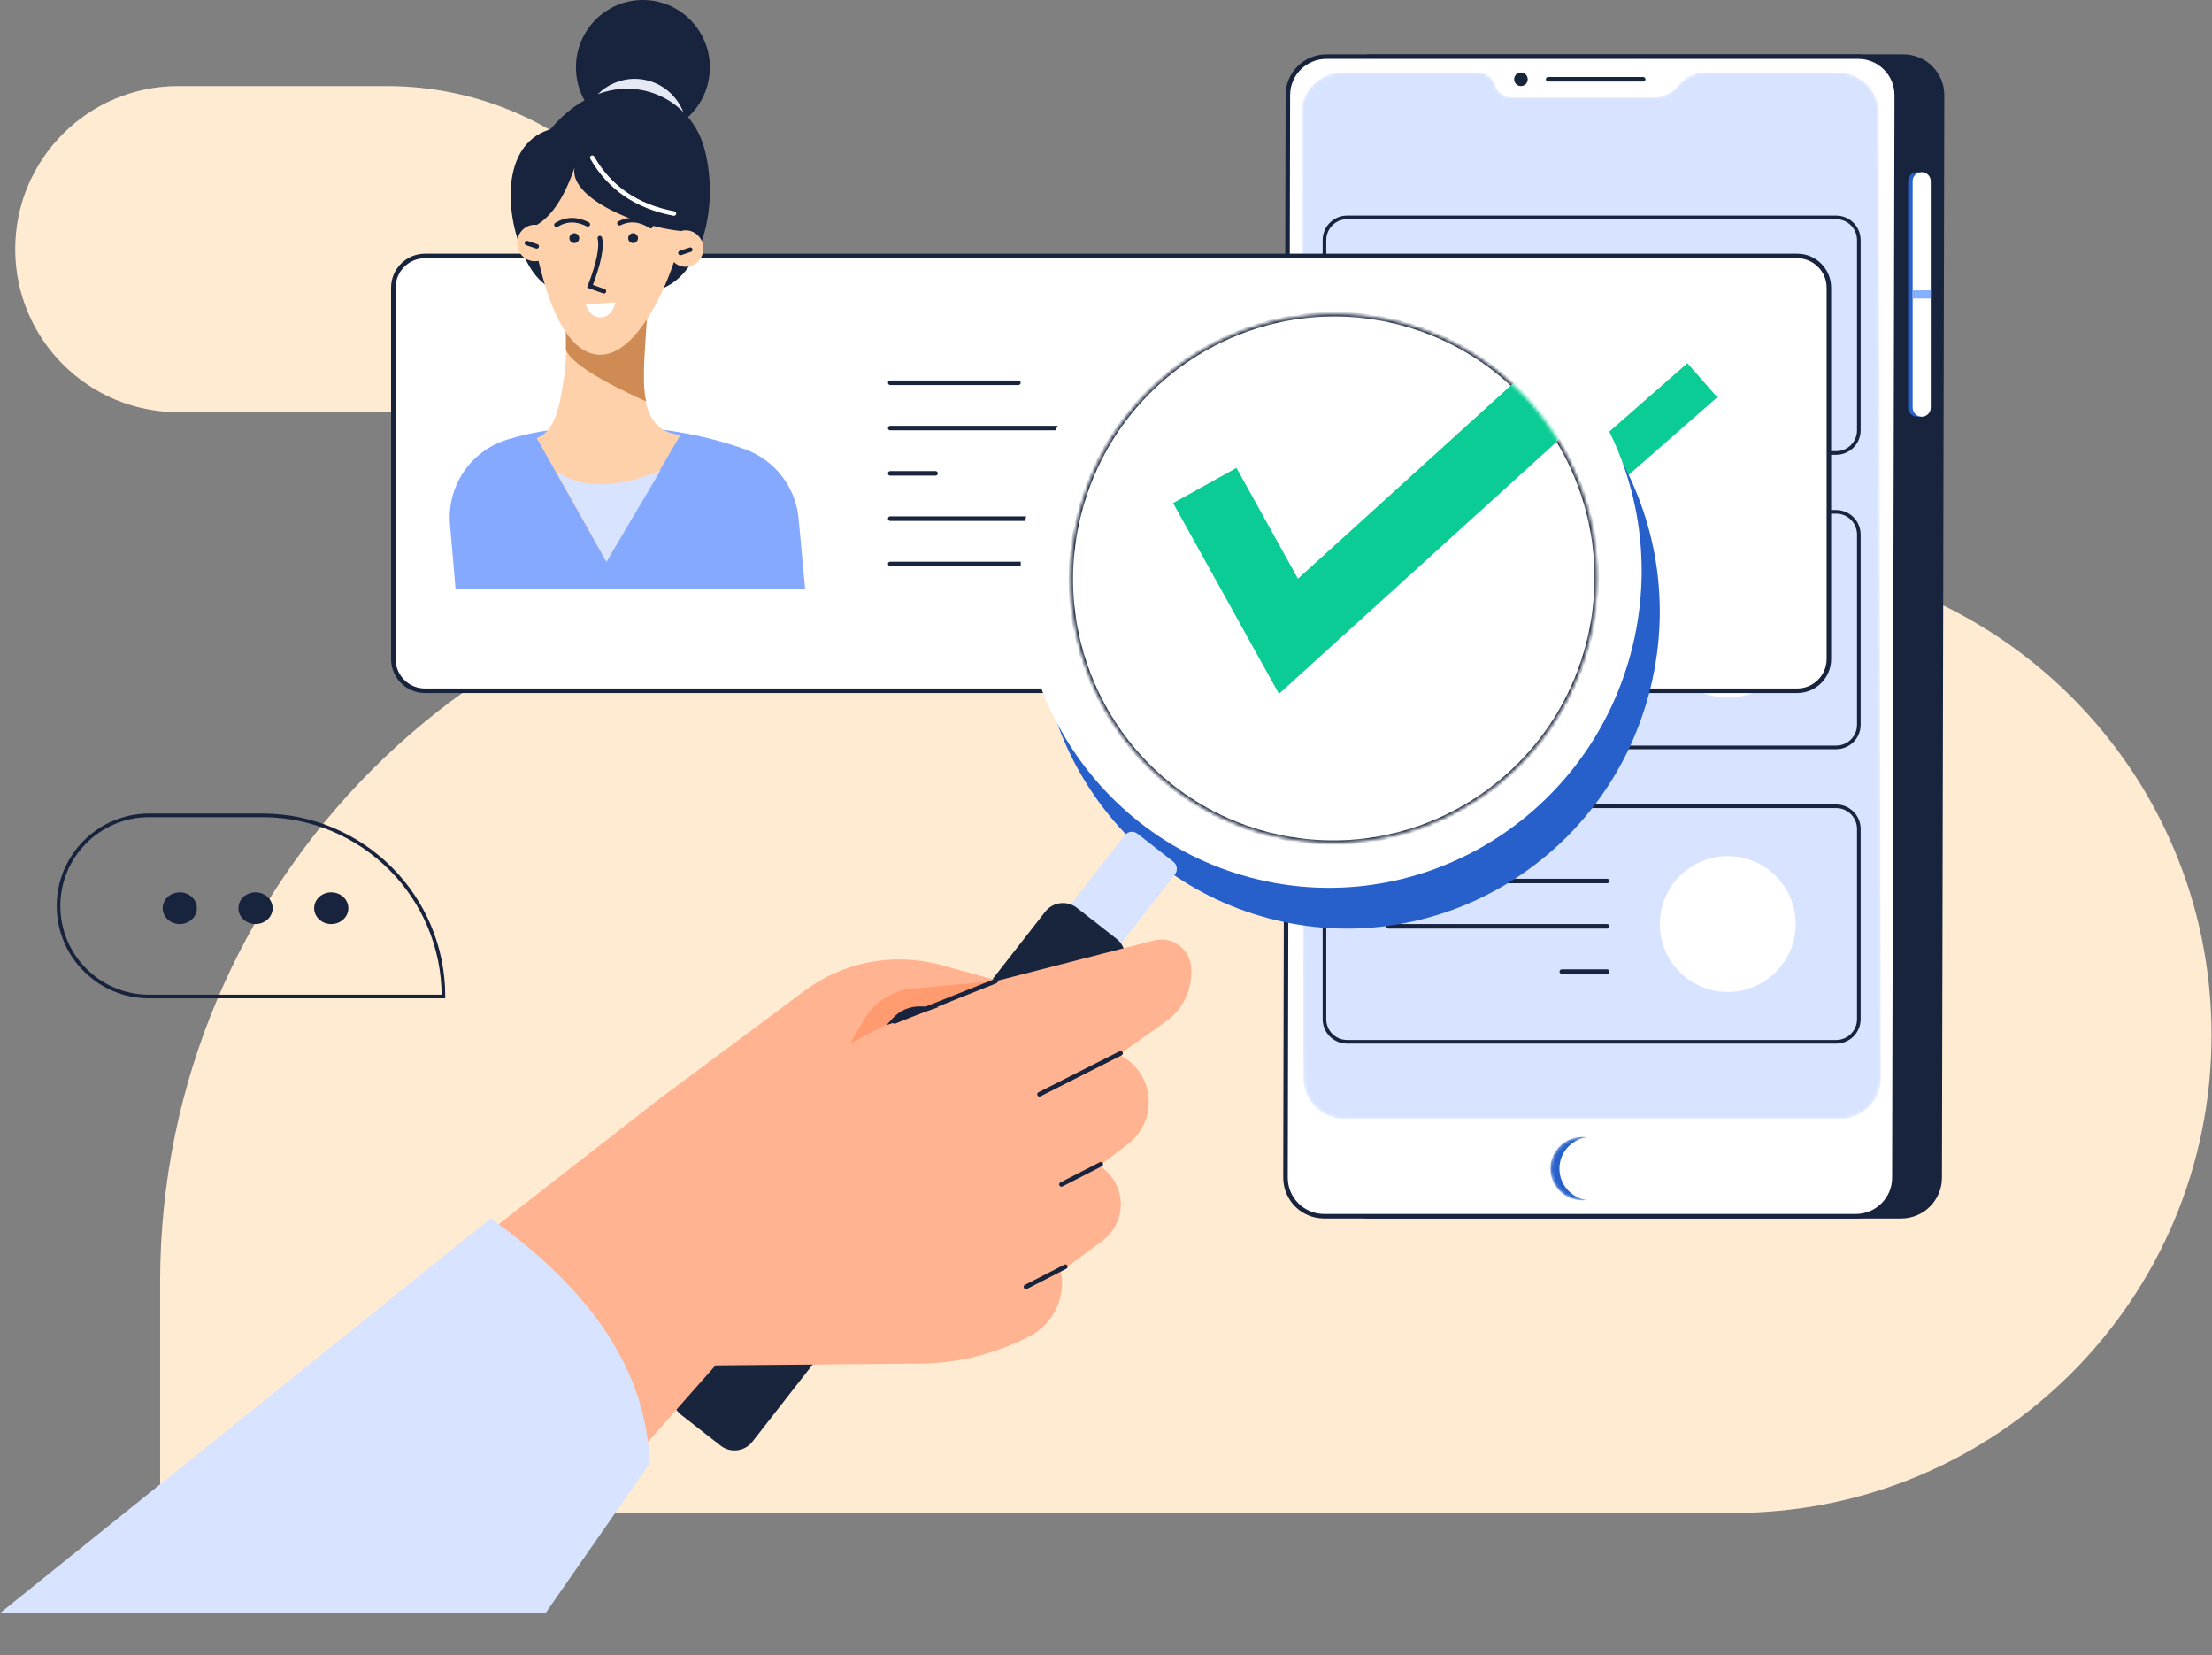 <svg width="635" height="475" viewBox="0 0 635 475" fill="none" xmlns="http://www.w3.org/2000/svg">
<rect x="0" y="0" width="635" height="475" fill="#808080" stroke="none"/>
<path fill-rule="evenodd" clip-rule="evenodd" d="M253.967 159.9H497.717C573.463 159.9 634.867 221.305 634.867 297.05C634.867 372.796 573.463 434.2 497.717 434.2H45.967V367.9C45.967 253.025 139.092 159.9 253.967 159.9Z" fill="#FEEBD2"/>
<path fill-rule="evenodd" clip-rule="evenodd" d="M75.303 234H42.803C28.443 234 16.803 245.641 16.803 260C16.803 274.359 28.443 286 42.803 286H127.303C127.303 257.281 104.022 234 75.303 234Z" stroke="#18233D" stroke-width="1.04" stroke-linecap="round"/>
<path d="M95.093 265.2C92.382 265.2 90.183 263.163 90.183 260.65C90.183 258.137 92.382 256.1 95.093 256.1C97.804 256.1 100.002 258.137 100.002 260.65C100.002 263.163 97.804 265.2 95.093 265.2Z" fill="#18233D"/>
<path d="M73.353 265.2C70.641 265.2 68.443 263.163 68.443 260.65C68.443 258.137 70.641 256.1 73.353 256.1C76.064 256.1 78.262 258.137 78.262 260.65C78.262 263.163 76.064 265.2 73.353 265.2Z" fill="#18233D"/>
<path d="M51.61 265.2C48.899 265.2 46.701 263.163 46.701 260.65C46.701 258.137 48.899 256.1 51.61 256.1C54.322 256.1 56.52 258.137 56.52 260.65C56.52 263.163 54.322 265.2 51.61 265.2Z" fill="#18233D"/>
<path fill-rule="evenodd" clip-rule="evenodd" d="M110.966 24.699H51.166C25.32 24.699 4.366 45.652 4.366 71.499C4.366 97.346 25.32 118.299 51.166 118.299H204.566C204.566 66.605 162.66 24.699 110.966 24.699Z" fill="#FEEBD2"/>
<path fill-rule="evenodd" clip-rule="evenodd" d="M393.756 15.6H546.453C552.915 15.6 558.153 20.838 558.153 27.3C558.153 27.308 558.153 27.317 558.153 27.325L557.476 338.025C557.462 344.477 552.228 349.7 545.776 349.7H393.079C386.617 349.7 381.379 344.461 381.379 338C381.379 337.991 381.379 337.983 381.379 337.974L382.056 27.274C382.07 20.822 387.304 15.6 393.756 15.6Z" fill="#18233D"/>
<path d="M552.966 52C552.966 50.564 551.802 49.4 550.366 49.4C548.93 49.4 547.766 50.564 547.766 52V117C547.766 118.436 548.93 119.6 550.366 119.6C551.802 119.6 552.966 118.436 552.966 117V52Z" fill="#2760CB"/>
<path d="M554.266 52C554.266 50.564 553.102 49.4 551.666 49.4C550.23 49.4 549.066 50.564 549.066 52V117C549.066 118.436 550.23 119.6 551.666 119.6C553.102 119.6 554.266 118.436 554.266 117V52Z" fill="white"/>
<path fill-rule="evenodd" clip-rule="evenodd" d="M380.756 16.25C374.663 16.25 369.72 21.183 369.706 27.276L369.029 337.976C369.029 337.988 369.029 337.988 369.029 338C369.029 344.103 373.977 349.05 380.079 349.05H532.776C538.87 349.05 543.813 344.117 543.826 338.024L544.503 27.324C544.503 27.312 544.503 27.312 544.503 27.3C544.503 21.197 539.556 16.25 533.453 16.25H380.756Z" fill="white" stroke="#18233D" stroke-width="1.3"/>
<mask id="mask0" mask-type="alpha" maskUnits="userSpaceOnUse" x="445" y="326" width="19" height="19">
<path d="M454.166 344.499C459.192 344.499 463.266 340.425 463.266 335.399C463.266 330.373 459.192 326.299 454.166 326.299C449.141 326.299 445.066 330.373 445.066 335.399C445.066 340.425 449.141 344.499 454.166 344.499Z" fill="white"/>
</mask>
<g mask="url(#mask0)">
<path d="M454.166 344.499C459.192 344.499 463.266 340.425 463.266 335.399C463.266 330.373 459.192 326.299 454.166 326.299C449.141 326.299 445.066 330.373 445.066 335.399C445.066 340.425 449.141 344.499 454.166 344.499Z" fill="#2760CB"/>
<path d="M456.766 344.499C461.792 344.499 465.866 340.425 465.866 335.399C465.866 330.373 461.792 326.299 456.766 326.299C451.74 326.299 447.666 330.373 447.666 335.399C447.666 340.425 451.74 344.499 456.766 344.499Z" fill="white"/>
</g>
<mask id="mask1" mask-type="alpha" maskUnits="userSpaceOnUse" x="373" y="20" width="167" height="302">
<path d="M385.28 20.799H424.384C426.604 20.799 428.565 22.247 429.218 24.368C429.871 26.49 431.831 27.938 434.051 27.938H474.517C477.398 27.938 480.122 26.624 481.914 24.368C483.707 22.113 486.431 20.799 489.312 20.799H527.668C534.12 20.799 539.354 26.022 539.368 32.474L539.954 309.374C539.968 315.836 534.74 321.085 528.279 321.099C528.27 321.099 528.262 321.099 528.254 321.099H385.866C379.414 321.099 374.18 315.876 374.166 309.424L373.58 32.524C373.566 26.062 378.794 20.812 385.255 20.799C385.264 20.799 385.272 20.799 385.28 20.799Z" fill="white"/>
</mask>
<g mask="url(#mask1)">
<path d="M385.28 20.799H424.384C426.604 20.799 428.565 22.247 429.218 24.368C429.871 26.49 431.831 27.938 434.051 27.938H474.517C477.398 27.938 480.122 26.624 481.914 24.368C483.707 22.113 486.431 20.799 489.312 20.799H527.668C534.12 20.799 539.354 26.022 539.368 32.474L539.954 309.374C539.968 315.836 534.74 321.085 528.279 321.099C528.27 321.099 528.262 321.099 528.254 321.099H385.866C379.414 321.099 374.18 315.876 374.166 309.424L373.58 32.524C373.566 26.062 378.794 20.812 385.255 20.799C385.264 20.799 385.272 20.799 385.28 20.799Z" fill="#D7E3FF"/>
<path fill-rule="evenodd" clip-rule="evenodd" d="M386.715 146.898H527.115C530.705 146.898 533.615 149.809 533.615 153.398V207.998C533.615 211.588 530.705 214.498 527.115 214.498H386.715C383.125 214.498 380.215 211.588 380.215 207.998V153.398C380.215 149.809 383.125 146.898 386.715 146.898Z" stroke="#18233D" stroke-width="1.04" stroke-linecap="round"/>
<path d="M461.346 168.35H424.558" stroke="#18233D" stroke-width="1.3" stroke-linecap="round"/>
<path d="M461.346 181.35H398.558" stroke="#18233D" stroke-width="1.3" stroke-linecap="round"/>
<path d="M461.346 194.35H448.346" stroke="#18233D" stroke-width="1.3" stroke-linecap="round"/>
<path d="M495.986 200.199C485.217 200.199 476.486 191.469 476.486 180.699C476.486 169.93 485.217 161.199 495.986 161.199C506.756 161.199 515.486 169.93 515.486 180.699C515.486 191.469 506.756 200.199 495.986 200.199Z" fill="white"/>
<path fill-rule="evenodd" clip-rule="evenodd" d="M386.715 62.398H527.115C530.705 62.398 533.615 65.309 533.615 68.898V123.498C533.615 127.088 530.705 129.998 527.115 129.998H386.715C383.125 129.998 380.215 127.088 380.215 123.498V68.898C380.215 65.309 383.125 62.398 386.715 62.398Z" stroke="#18233D" stroke-width="1.04" stroke-linecap="round"/>
<path fill-rule="evenodd" clip-rule="evenodd" d="M386.715 231.398H527.115C530.705 231.398 533.615 234.309 533.615 237.898V292.498C533.615 296.088 530.705 298.998 527.115 298.998H386.715C383.125 298.998 380.215 296.088 380.215 292.498V237.898C380.215 234.309 383.125 231.398 386.715 231.398Z" stroke="#18233D" stroke-width="1.04" stroke-linecap="round"/>
<path d="M461.346 252.85H424.558" stroke="#18233D" stroke-width="1.3" stroke-linecap="round"/>
<path d="M461.346 265.85H398.558" stroke="#18233D" stroke-width="1.3" stroke-linecap="round"/>
<path d="M461.346 278.85H448.346" stroke="#18233D" stroke-width="1.3" stroke-linecap="round"/>
<path d="M495.986 284.699C485.217 284.699 476.486 275.969 476.486 265.199C476.486 254.43 485.217 245.699 495.986 245.699C506.756 245.699 515.486 254.43 515.486 265.199C515.486 275.969 506.756 284.699 495.986 284.699Z" fill="white"/>
</g>
<path d="M471.716 22.1H444.416C444.057 22.1 443.766 22.391 443.766 22.75C443.766 23.109 444.057 23.4 444.416 23.4H471.716C472.075 23.4 472.366 23.109 472.366 22.75C472.366 22.391 472.075 22.1 471.716 22.1Z" fill="#19243D"/>
<path d="M436.616 24.699C437.693 24.699 438.566 23.826 438.566 22.749C438.566 21.672 437.693 20.799 436.616 20.799C435.539 20.799 434.666 21.672 434.666 22.749C434.666 23.826 435.539 24.699 436.616 24.699Z" fill="#19243D"/>
<path d="M549.066 84.5H554.266" stroke="#85B0FF" stroke-width="2.34"/>
<path d="M515.916 73.449H122.016C116.99 73.449 112.916 77.523 112.916 82.549V189.149C112.916 194.175 116.99 198.249 122.016 198.249H515.916C520.942 198.249 525.016 194.175 525.016 189.149V82.549C525.016 77.523 520.942 73.449 515.916 73.449Z" fill="white" stroke="#18233D" stroke-width="1.3" stroke-linecap="round"/>
<path d="M255.557 109.85H292.344" stroke="#18233D" stroke-width="1.3" stroke-linecap="round"/>
<path d="M255.557 122.85H318.344" stroke="#18233D" stroke-width="1.3" stroke-linecap="round"/>
<path d="M255.557 135.85H268.557" stroke="#18233D" stroke-width="1.3" stroke-linecap="round"/>
<path d="M255.557 148.85H318.344" stroke="#18233D" stroke-width="1.3" stroke-linecap="round"/>
<path d="M255.557 161.85H307.557" stroke="#18233D" stroke-width="1.3" stroke-linecap="round"/>
<path d="M375.192 144.489L398.448 188.174L488.682 109.126" stroke="#0ACC94" stroke-width="13"/>
<path fill-rule="evenodd" clip-rule="evenodd" d="M145.525 126.185C153.732 123.623 163.252 122.342 174.087 122.342C188.265 122.342 201.506 124.535 213.811 128.922C222.388 131.98 228.412 139.736 229.253 148.802L231.121 168.946H130.766L129.184 150.523C128.245 139.581 135.042 129.457 145.525 126.185Z" fill="#85A9FF"/>
<path d="M184.556 38.654C195.171 38.654 203.776 30.001 203.776 19.327C203.776 8.653 195.171 0 184.556 0C173.941 0 165.336 8.653 165.336 19.327C165.336 30.001 173.941 38.654 184.556 38.654Z" fill="#18233D"/>
<path d="M182.212 52.796C190.497 52.796 197.213 46.042 197.213 37.712C197.213 29.381 190.497 22.627 182.212 22.627C173.927 22.627 167.211 29.381 167.211 37.712C167.211 46.042 173.927 52.796 182.212 52.796Z" fill="#E5E9F3"/>
<path fill-rule="evenodd" clip-rule="evenodd" d="M160.196 81.92C162.52 90.69 163.101 99.415 161.939 108.094C160.196 121.113 157.793 124.147 154.084 125.737L174.087 161.216L195.337 124.794C188.345 124.308 184.849 119.12 184.849 109.232C184.849 99.344 185.546 88.388 186.938 76.365L160.196 81.92Z" fill="#FFD1AB"/>
<path fill-rule="evenodd" clip-rule="evenodd" d="M159.531 135.068C166.682 140.325 176.703 140.325 189.593 135.068L174.088 161.216L159.531 135.068Z" fill="#D7E3FF"/>
<path fill-rule="evenodd" clip-rule="evenodd" d="M152.495 77.28C145.241 66.022 142.216 41.774 158.011 37.096C174.874 17.026 197.637 25.572 202.211 42.626C206.784 59.681 201.128 80.578 187.89 83.47C174.652 86.362 159.748 88.539 152.495 77.28Z" fill="#18233D"/>
<path fill-rule="evenodd" clip-rule="evenodd" d="M186.094 87.082C185.851 89.021 185.556 93.407 185.07 101.154C184.661 107.656 184.796 112.346 185.474 115.226C171.718 108.985 164.038 104.057 162.434 100.441C162.544 96.683 162.426 93.266 162.08 90.191L186.094 87.082Z" fill="#CF8B54"/>
<path fill-rule="evenodd" clip-rule="evenodd" d="M154.1 64.545C158.436 62.015 162.053 56.528 164.95 48.082C163.259 56.427 181.676 64.814 195.415 66.312C195.868 66.175 196.346 66.101 196.842 66.101C199.635 66.101 201.9 68.442 201.9 71.329C201.9 74.215 199.635 76.555 196.842 76.555C195.539 76.555 194.352 76.047 193.455 75.211C189.357 87.467 180.739 103.196 171.057 101.724C164.059 100.66 158.568 91.702 154.583 74.849C154.239 74.925 153.883 74.965 153.517 74.965C150.724 74.965 148.459 72.624 148.459 69.738C148.459 66.851 150.724 64.511 153.517 64.511C153.714 64.511 153.909 64.522 154.1 64.545Z" fill="#FFD1AB"/>
<path d="M172.186 68.34C172.848 70.862 171.911 75.467 169.375 82.156L173.371 83.582" stroke="#18233D" stroke-width="1.3" stroke-linecap="round"/>
<path d="M177.814 64.078C180.762 62.661 183.753 62.931 186.788 64.889" stroke="#18233D" stroke-width="1.3" stroke-linecap="round"/>
<path d="M159.738 64.531C162.522 62.811 165.525 62.766 168.746 64.394" stroke="#18233D" stroke-width="1.3" stroke-linecap="round"/>
<path d="M181.742 69.766C182.519 69.766 183.149 69.133 183.149 68.352C183.149 67.571 182.519 66.938 181.742 66.938C180.966 66.938 180.336 67.571 180.336 68.352C180.336 69.133 180.966 69.766 181.742 69.766Z" fill="#18233D"/>
<path d="M164.867 69.766C165.644 69.766 166.274 69.133 166.274 68.352C166.274 67.571 165.644 66.938 164.867 66.938C164.091 66.938 163.461 67.571 163.461 68.352C163.461 69.133 164.091 69.766 164.867 69.766Z" fill="#18233D"/>
<path fill-rule="evenodd" clip-rule="evenodd" d="M168.148 87.389L176.729 86.736C175.917 89.63 174.486 91.077 172.439 91.077C170.391 91.077 168.961 89.847 168.148 87.389Z" fill="white"/>
<path d="M195.338 72.595L198.151 71.652" stroke="#18233D" stroke-width="1.3" stroke-linecap="round"/>
<path d="M154.084 70.708L151.271 69.766" stroke="#18233D" stroke-width="1.3" stroke-linecap="round"/>
<path d="M170.023 45.254C174.998 53.938 182.811 59.28 193.462 61.281" stroke="white" stroke-width="1.3" stroke-linecap="round"/>
<path d="M363.931 263.489C316.425 250.76 288.384 201.369 301.299 153.17C314.214 104.971 363.194 76.217 410.699 88.946C458.204 101.675 486.245 151.067 473.331 199.266C460.416 247.464 411.436 276.218 363.931 263.489Z" fill="#2760CB"/>
<path d="M358.729 251.788C311.224 239.059 283.183 189.667 296.098 141.469C309.013 93.27 357.993 64.516 405.498 77.245C453.003 89.974 481.044 139.366 468.129 187.564C455.215 235.763 406.235 264.517 358.729 251.788Z" fill="white"/>
<mask id="mask2" mask-type="alpha" maskUnits="userSpaceOnUse" x="307" y="90" width="152" height="152">
<path d="M363.26 239.266C323.01 228.481 299.169 186.942 310.009 146.487C320.849 106.031 362.265 81.978 402.515 92.763C442.765 103.548 466.607 145.087 455.767 185.542C444.927 225.998 403.51 250.051 363.26 239.266Z" fill="white"/>
</mask>
<g mask="url(#mask2)">
<path d="M363.26 239.266C323.01 228.481 299.169 186.942 310.009 146.487C320.849 106.031 362.265 81.978 402.515 92.763C442.765 103.548 466.607 145.087 455.767 185.542C444.927 225.998 403.51 250.051 363.26 239.266Z" stroke="#19243D" stroke-width="1.3"/>
<path d="M345.861 139.334L369.875 182.606L458.716 101.995" stroke="#0ACC94" stroke-width="20.8"/>
</g>
<path d="M326.533 239.259L336.832 247.306C337.964 248.19 338.164 249.824 337.28 250.955L300.814 297.629C299.93 298.761 298.296 298.962 297.165 298.078L286.866 290.031C285.734 289.147 285.534 287.513 286.418 286.382L322.884 239.707C323.768 238.576 325.402 238.375 326.533 239.259Z" fill="#D7E3FF"/>
<path d="M309.161 260.55L320.511 269.418C323.34 271.628 323.841 275.713 321.631 278.542L215.984 413.765C213.773 416.593 209.688 417.095 206.86 414.885L195.509 406.017C192.681 403.807 192.179 399.722 194.389 396.893L300.037 261.671C302.247 258.842 306.332 258.34 309.161 260.55Z" fill="#19243D"/>
<path fill-rule="evenodd" clip-rule="evenodd" d="M109.015 377.971L187.728 316.585C188.398 316.062 189.074 315.547 189.755 315.04L230.961 284.356C242.193 275.992 256.651 273.266 270.158 276.966L286.464 281.434L331.243 269.918C335.831 268.739 340.506 271.501 341.686 276.089C341.796 276.518 341.873 276.954 341.916 277.394C342.516 283.559 339.765 289.573 334.708 293.15L321.234 302.68C328.752 306.312 331.903 315.35 328.271 322.868C327.24 325.003 325.721 326.865 323.838 328.305L315.604 334.596C321.704 338.378 323.583 346.388 319.801 352.488C318.931 353.891 317.802 355.115 316.474 356.096L304.543 364.902C306.059 372.596 302.178 380.34 295.107 383.731L293.331 384.582C284.251 388.937 274.324 391.241 264.255 391.331L205.406 391.861L151.747 452.536L109.015 377.971Z" fill="#FFB391"/>
<path fill-rule="evenodd" clip-rule="evenodd" d="M257.342 292.478L243.992 299.573L247.984 292.69C250.951 287.575 256.218 284.221 262.107 283.694L285.807 281.576L257.342 292.478Z" fill="#FF9B6F"/>
<path d="M285.807 281.576L256.801 293.153" stroke="#18233D" stroke-width="1.3" stroke-linecap="round"/>
<path fill-rule="evenodd" clip-rule="evenodd" d="M269.529 289.02L264.334 288.838C261.279 288.731 258.331 289.974 256.275 292.236L254.475 294.216L269.529 289.02Z" fill="#18233D"/>
<path d="M321.693 302.287L298.401 314.063" stroke="#18233D" stroke-width="1.3" stroke-linecap="round"/>
<path d="M316.004 334.135L304.702 339.929" stroke="#18233D" stroke-width="1.3" stroke-linecap="round"/>
<path d="M305.826 363.537L294.524 369.331" stroke="#18233D" stroke-width="1.3" stroke-linecap="round"/>
<path fill-rule="evenodd" clip-rule="evenodd" d="M0.001 462.954L140.844 349.699C170.411 370.624 185.627 394.066 186.491 420.024L156.614 462.954L0.001 462.954Z" fill="#D7E3FF"/>
</svg>
